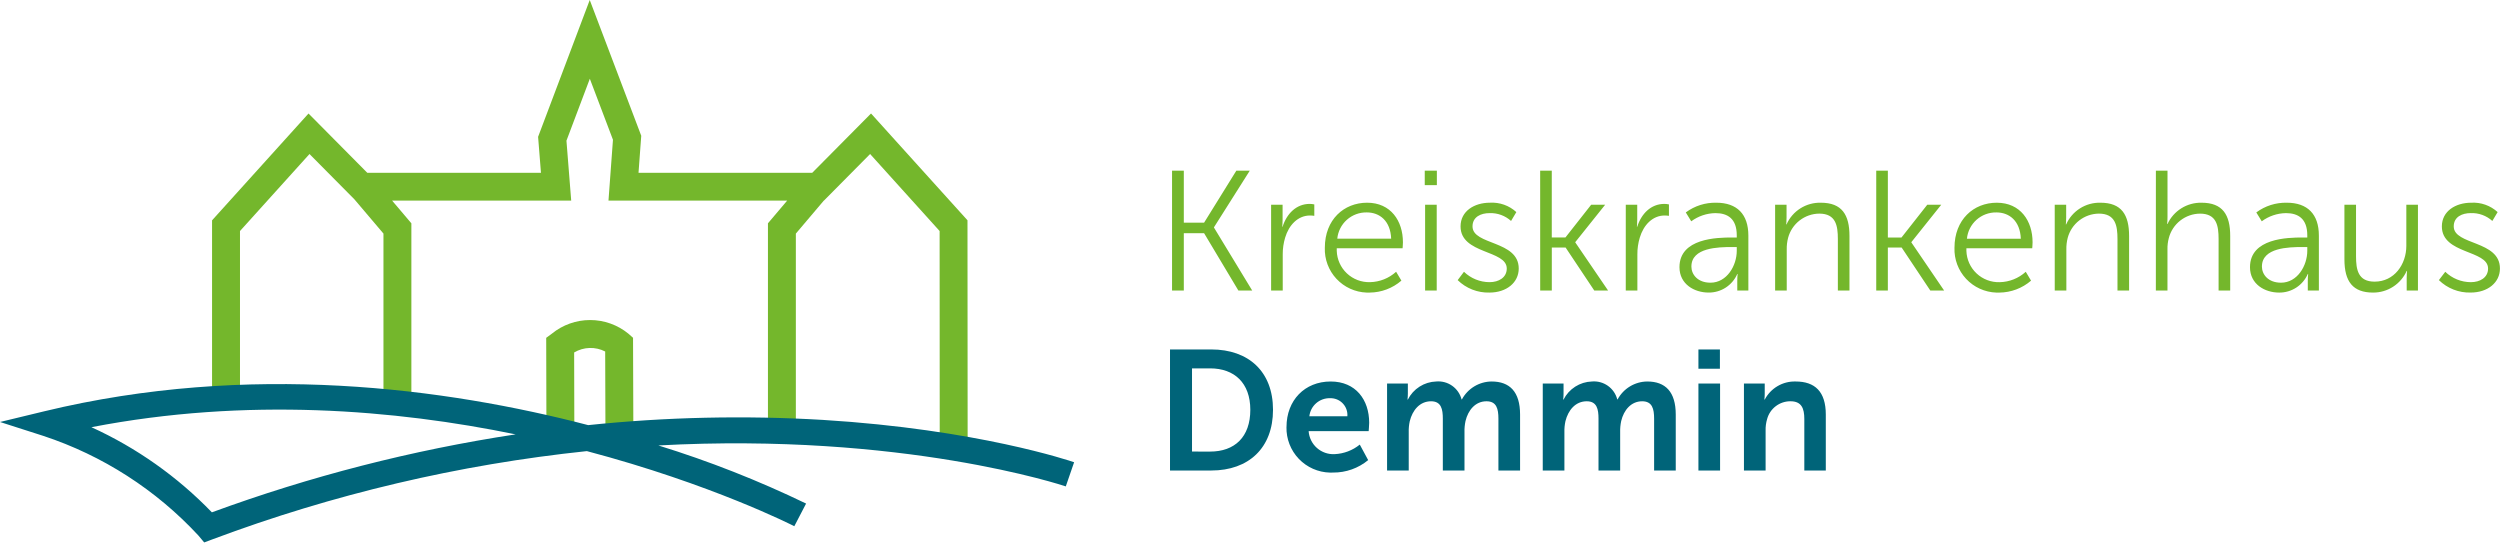 <svg width="409" height="89" viewBox="0 0 409 89" fill="none" xmlns="http://www.w3.org/2000/svg">
<g clip-path="url(#clip0_6034_2616)">
<path d="M191.413 76.975H198.164C204.273 76.975 208.264 73.293 208.264 67.044C208.264 60.795 204.273 57.169 198.164 57.169H191.413V76.975ZM195.013 73.875V60.265H197.969C201.93 60.265 204.552 62.636 204.552 67.044C204.552 71.507 201.986 73.879 197.969 73.879L195.013 73.875ZM210.466 69.862C210.422 71.795 211.148 73.666 212.483 75.064C213.819 76.462 215.655 77.273 217.588 77.317C217.763 77.317 217.938 77.317 218.113 77.31C220.199 77.323 222.224 76.603 223.832 75.274L222.461 72.735C221.296 73.68 219.859 74.227 218.361 74.297C217.297 74.357 216.252 73.996 215.453 73.291C214.654 72.586 214.166 71.594 214.093 70.531H223.913C223.913 70.531 223.997 69.583 223.997 69.164C223.997 65.398 221.797 62.413 217.697 62.413C213.457 62.413 210.472 65.482 210.472 69.861M214.21 68.104C214.299 67.273 214.699 66.507 215.33 65.959C215.96 65.41 216.775 65.12 217.61 65.147C217.971 65.136 218.33 65.197 218.667 65.325C219.004 65.453 219.312 65.646 219.574 65.894C219.837 66.141 220.048 66.438 220.196 66.767C220.343 67.096 220.425 67.451 220.435 67.811C220.438 67.909 220.436 68.007 220.428 68.104H214.21ZM226.925 76.975H230.468V70.727C230.45 70.118 230.506 69.509 230.635 68.914C231.081 67.1 232.281 65.649 234.122 65.649C235.796 65.649 236.047 66.96 236.047 68.494V76.974H239.59V70.727C239.572 70.109 239.628 69.491 239.757 68.886C240.175 67.1 241.375 65.649 243.188 65.649C244.834 65.649 245.141 66.876 245.141 68.494V76.974H248.684V67.824C248.684 64.086 246.984 62.412 244.025 62.412C243.028 62.42 242.051 62.697 241.197 63.212C240.343 63.727 239.643 64.463 239.171 65.341H239.113C238.88 64.439 238.334 63.649 237.573 63.113C236.811 62.576 235.884 62.328 234.956 62.412C233.99 62.443 233.049 62.734 232.235 63.255C231.42 63.775 230.76 64.505 230.325 65.369H230.269C230.306 65.045 230.325 64.719 230.325 64.393V62.748H226.925V76.975ZM252.394 76.975H255.937V70.727C255.919 70.118 255.975 69.509 256.104 68.914C256.55 67.1 257.75 65.649 259.591 65.649C261.265 65.649 261.516 66.96 261.516 68.494V76.974H265.059V70.727C265.041 70.109 265.097 69.491 265.226 68.886C265.645 67.1 266.844 65.649 268.657 65.649C270.303 65.649 270.613 66.877 270.613 68.495V76.975H274.153V67.825C274.153 64.087 272.453 62.413 269.494 62.413C268.497 62.421 267.52 62.697 266.666 63.213C265.812 63.728 265.112 64.463 264.64 65.342H264.584C264.351 64.44 263.805 63.65 263.044 63.114C262.282 62.577 261.355 62.329 260.427 62.413C259.461 62.444 258.52 62.735 257.706 63.256C256.891 63.776 256.231 64.506 255.796 65.37H255.74C255.777 65.046 255.796 64.72 255.796 64.394V62.748H252.396L252.394 76.975ZM277.862 60.321H281.377V57.169H277.862V60.321ZM277.862 76.975H281.405V62.748H277.862V76.975ZM285.31 76.975H288.853V70.448C288.835 69.805 288.919 69.164 289.104 68.548C289.331 67.71 289.829 66.971 290.521 66.447C291.212 65.922 292.058 65.641 292.926 65.648C294.739 65.648 295.186 66.82 295.186 68.548V76.974H298.701V67.824C298.701 64.058 296.916 62.412 293.763 62.412C292.729 62.382 291.707 62.643 290.814 63.166C289.921 63.689 289.193 64.452 288.713 65.369H288.653C288.69 65.045 288.709 64.719 288.709 64.393V62.748H285.309L285.31 76.975Z" fill="#006479"/>
<path d="M191.747 47.529H193.672V38.156H196.992L202.599 47.529H204.859L198.609 37.235V37.179L204.467 27.917H202.267L196.991 36.426H193.672V27.918H191.747V47.529ZM207.955 47.529H209.855V41.615C209.849 40.689 209.981 39.768 210.247 38.881C210.861 36.817 212.339 35.255 214.32 35.255C214.554 35.256 214.788 35.275 215.02 35.311V33.441C214.773 33.388 214.52 33.36 214.267 33.357C212.067 33.357 210.501 34.975 209.832 37.095H209.776C209.776 37.095 209.832 36.595 209.832 35.979V33.497H207.953L207.955 47.529ZM216.742 40.529C216.676 42.409 217.36 44.238 218.642 45.614C219.925 46.99 221.701 47.8 223.581 47.866C223.747 47.872 223.914 47.872 224.081 47.866C225.988 47.85 227.826 47.157 229.269 45.911L228.404 44.46C227.234 45.525 225.718 46.129 224.136 46.16C222.735 46.203 221.375 45.688 220.354 44.727C219.333 43.767 218.736 42.441 218.693 41.04C218.693 40.897 218.693 40.754 218.693 40.611H229.463C229.463 40.611 229.519 39.969 229.519 39.635C229.519 36.148 227.538 33.163 223.661 33.163C219.867 33.163 216.743 35.925 216.743 40.528M218.779 39.05C218.894 37.857 219.455 36.752 220.35 35.955C221.244 35.157 222.407 34.727 223.605 34.75C225.697 34.75 227.483 36.117 227.594 39.05H218.779ZM233.09 30.291H235.071V27.92H233.089L233.09 30.291ZM233.147 47.529H235.047V33.497H233.147V47.529ZM238.475 45.829C239.16 46.498 239.972 47.024 240.863 47.373C241.754 47.723 242.707 47.89 243.664 47.865C246.482 47.865 248.464 46.219 248.464 43.932C248.464 39.301 240.904 40.138 240.904 37.042C240.904 35.48 242.271 34.866 243.694 34.866C244.988 34.82 246.249 35.28 247.209 36.149L248.074 34.698C247.492 34.165 246.81 33.755 246.066 33.491C245.323 33.227 244.534 33.115 243.747 33.162C241.208 33.162 238.947 34.529 238.947 37.04C238.947 41.615 246.507 40.862 246.507 43.93C246.507 45.408 245.196 46.162 243.689 46.162C242.127 46.159 240.627 45.55 239.505 44.462L238.475 45.829ZM251.975 47.529H253.875V40.499H256.135L260.822 47.529H263.082L257.72 39.662V39.606L262.602 33.497H260.314L256.102 38.853H253.87V27.918H251.97L251.975 47.529ZM265.975 47.529H267.875V41.615C267.868 40.689 268 39.768 268.266 38.881C268.88 36.817 270.358 35.255 272.339 35.255C272.573 35.256 272.807 35.275 273.039 35.311V33.441C272.791 33.388 272.539 33.36 272.286 33.357C270.086 33.357 268.52 34.975 267.851 37.095H267.795C267.795 37.095 267.851 36.595 267.851 35.979V33.497H265.977L265.975 47.529ZM274.762 43.707C274.762 46.497 277.189 47.864 279.532 47.864C280.525 47.872 281.499 47.589 282.333 47.048C283.166 46.507 283.822 45.733 284.219 44.823H284.275C284.236 45.212 284.217 45.604 284.219 45.995V47.529H286.032V38.548C286.032 35.033 284.163 33.164 280.788 33.164C278.993 33.123 277.236 33.682 275.795 34.754L276.688 36.205C277.836 35.356 279.22 34.888 280.647 34.866C282.656 34.866 284.134 35.787 284.134 38.492V38.855H283.353C280.926 38.855 274.761 38.967 274.761 43.709M276.714 43.597C276.714 40.497 281.122 40.417 283.325 40.417H284.134V41.031C284.134 43.458 282.516 46.248 279.834 46.248C277.742 46.248 276.71 44.909 276.71 43.598M290.41 47.531H292.31V40.808C292.297 40.167 292.372 39.528 292.533 38.908C292.833 37.781 293.494 36.783 294.415 36.068C295.336 35.352 296.467 34.959 297.633 34.947C300.339 34.947 300.674 36.9 300.674 39.104V47.531H302.574V38.604C302.574 35.145 301.347 33.164 297.887 33.164C296.707 33.134 295.544 33.455 294.547 34.086C293.549 34.716 292.76 35.628 292.28 36.707H292.224C292.224 36.707 292.28 36.207 292.28 35.591V33.499H290.409L290.41 47.531ZM306.952 47.531H308.852V40.501H311.112L315.799 47.531H318.059L312.703 39.664V39.608L317.585 33.499H315.297L311.085 38.855H308.853V27.918H306.953L306.952 47.531ZM319.752 40.531C319.686 42.411 320.37 44.24 321.652 45.616C322.935 46.992 324.711 47.802 326.591 47.868C326.757 47.874 326.924 47.874 327.091 47.868C328.997 47.852 330.836 47.16 332.28 45.915L331.415 44.464C330.245 45.529 328.729 46.133 327.147 46.164C325.746 46.207 324.386 45.692 323.365 44.732C322.344 43.772 321.746 42.446 321.703 41.045C321.703 40.901 321.703 40.757 321.703 40.613H332.473C332.473 40.613 332.529 39.971 332.529 39.637C332.529 36.15 330.548 33.165 326.671 33.165C322.877 33.165 319.753 35.927 319.753 40.53M321.789 39.052C321.904 37.859 322.465 36.754 323.36 35.956C324.254 35.159 325.417 34.729 326.615 34.752C328.707 34.752 330.493 36.119 330.604 39.052H321.789ZM336.156 47.532H338.056V40.808C338.043 40.167 338.118 39.528 338.279 38.908C338.579 37.781 339.24 36.783 340.161 36.068C341.083 35.352 342.213 34.959 343.379 34.947C346.085 34.947 346.42 36.9 346.42 39.104V47.531H348.32V38.604C348.32 35.145 347.093 33.164 343.633 33.164C342.453 33.134 341.29 33.455 340.292 34.086C339.295 34.716 338.506 35.628 338.026 36.707H337.97C337.97 36.707 338.026 36.207 338.026 35.591V33.499H336.153L336.156 47.532ZM352.698 47.532H354.598V40.808C354.582 40.178 354.657 39.548 354.821 38.939C355.115 37.806 355.774 36.802 356.695 36.081C357.617 35.36 358.751 34.962 359.921 34.95C362.627 34.95 362.962 36.903 362.962 39.107V47.531H364.862V38.604C364.862 35.145 363.635 33.164 360.175 33.164C359.008 33.14 357.859 33.457 356.869 34.076C355.879 34.695 355.091 35.589 354.601 36.648H354.547C354.585 36.268 354.604 35.886 354.603 35.504V27.916H352.703L352.698 47.532ZM368.098 43.71C368.098 46.5 370.525 47.867 372.868 47.867C373.861 47.875 374.835 47.592 375.669 47.051C376.502 46.51 377.158 45.736 377.555 44.826H377.611C377.572 45.215 377.553 45.607 377.555 45.998V47.531H379.368V38.548C379.368 35.033 377.499 33.164 374.124 33.164C372.329 33.123 370.572 33.682 369.131 34.754L370.024 36.205C371.172 35.355 372.557 34.887 373.985 34.866C375.994 34.866 377.472 35.787 377.472 38.492V38.855H376.691C374.264 38.855 368.099 38.967 368.099 43.709M370.052 43.597C370.052 40.497 374.46 40.417 376.663 40.417H377.472V41.031C377.472 43.458 375.854 46.248 373.172 46.248C371.08 46.248 370.048 44.909 370.048 43.598M383.548 42.426C383.548 46.08 384.943 47.866 388.235 47.866C389.396 47.871 390.534 47.539 391.51 46.91C392.487 46.281 393.26 45.383 393.735 44.323H393.791C393.791 44.323 393.735 44.823 393.735 45.439V47.531H395.576V33.497H393.676V40.22C393.676 43.261 391.695 46.078 388.487 46.078C385.781 46.078 385.446 44.125 385.446 41.921V33.497H383.546L383.548 42.426ZM399.002 45.826C399.687 46.496 400.499 47.021 401.39 47.37C402.281 47.72 403.234 47.887 404.191 47.862C407.009 47.862 408.991 46.216 408.991 43.929C408.991 39.298 401.431 40.135 401.431 37.039C401.431 35.477 402.798 34.863 404.221 34.863C405.519 34.815 406.785 35.276 407.747 36.149L408.612 34.698C408.03 34.166 407.348 33.757 406.605 33.493C405.863 33.23 405.075 33.118 404.288 33.164C401.749 33.164 399.488 34.531 399.488 37.042C399.488 41.617 407.048 40.864 407.048 43.932C407.048 45.41 405.737 46.164 404.23 46.164C402.668 46.161 401.168 45.552 400.046 44.464L399.002 45.826Z" fill="#74B72C"/>
<path d="M101.334 71.222H99.053L99.008 57.506C98.218 57.099 97.337 56.9 96.449 56.928C95.561 56.955 94.694 57.209 93.931 57.664L93.963 71.152L89.397 71.163L89.359 55.27L90.29 54.583C92.056 53.144 94.265 52.358 96.544 52.358C98.823 52.358 101.031 53.144 102.798 54.583L103.565 55.262L103.619 71.151L101.334 71.222Z" fill="#74B72C"/>
<path d="M158.281 36.041L142.5 18.566L132.884 28.266H104.462L104.908 22.211L96.482 0L88.033 22.384L88.501 28.27H60.09L50.474 18.57L34.692 36.048V65.097H39.262V37.797L50.633 25.197L57.977 32.607L62.734 38.213V66.334H67.3V36.534L64.149 32.819H93.449L92.671 23.019L96.496 12.883L100.281 22.867L99.548 32.815H128.786L125.635 36.533V71.216H130.201V38.216L134.773 32.822H134.793L142.35 25.196L153.722 37.796L153.739 72.407H158.306L158.281 36.041Z" fill="#74B72C"/>
<path d="M33.407 88.742L32.456 87.61C25.512 80.119 16.783 74.511 7.084 71.31L0 69.038L7.231 67.29C40.78 59.181 72.967 63.49 96.226 69.55C108.982 68.223 121.824 67.938 134.626 68.696C159.883 70.246 175.089 75.403 175.726 75.622L174.363 79.576C173.963 79.438 147.718 70.7 107.71 72.876C115.993 75.434 124.071 78.612 131.877 82.382L129.949 86.089C129.675 85.95 116.493 79.226 96.011 73.802C75.076 75.998 54.504 80.844 34.79 88.224L33.407 88.742ZM14.953 69.888C22.338 73.255 29.024 77.98 34.663 83.818C50.757 77.912 67.404 73.639 84.353 71.062C64.688 67.02 40.38 64.972 14.959 69.888" fill="#006479"/>
</g>
<defs>
<clipPath id="clip0_6034_2616">
<rect width="409" height="89" fill="white"/>
</clipPath>
</defs>
</svg>
